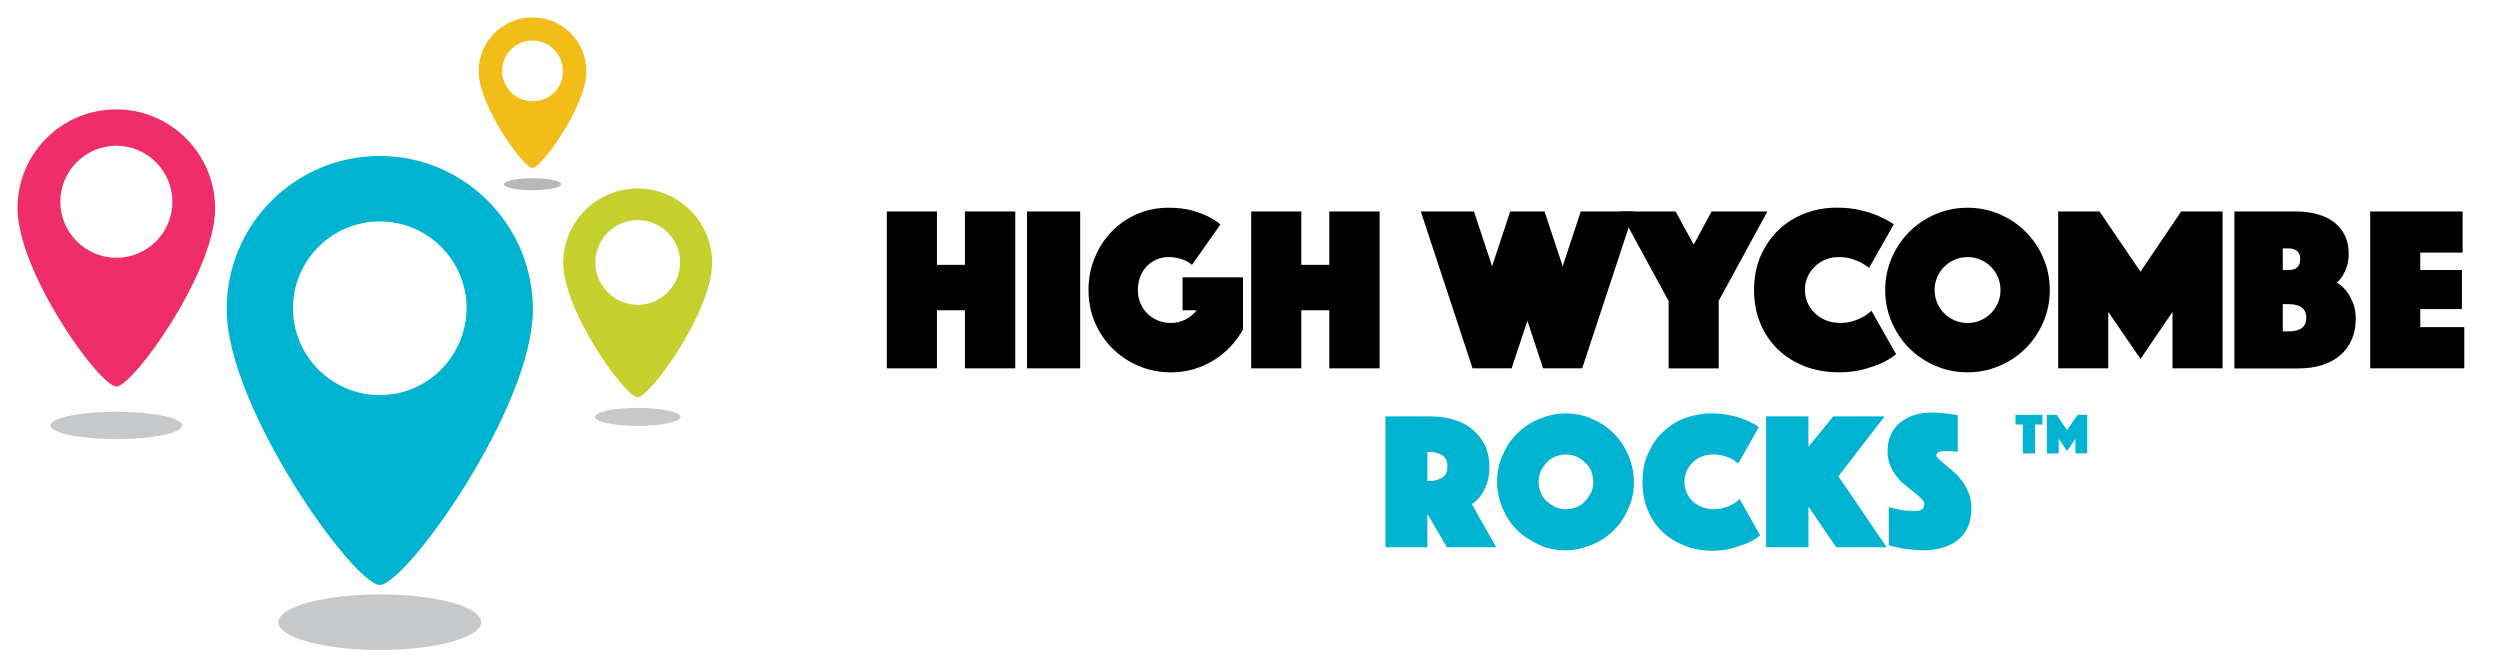 <?xml version="1.0" encoding="UTF-8"?>
<svg id="cheltenham-rocks" xmlns="http://www.w3.org/2000/svg" viewBox="0 0 584.51 157">
  <defs>
    <style>
      .cls-1 {
        fill: #00b3d0;
      }

      .cls-2 {
        fill: #ee2d6a;
      }

      .cls-3 {
        fill: #f3bd19;
      }

      .cls-4 {
        fill: #b6b8ba;
      }

      .cls-5 {
        fill: #c7c8ca;
      }

      .cls-6 {
        fill: #c5d02e;
      }
    </style>
  </defs>
  <g>
    <path class="cls-1" d="m88.8,36.47c-19.8,0-35.8,16-35.8,35.8,0,23.1,29.8,64.5,35.8,64.5s35.8-41.3,35.8-64.5c-.1-19.8-16.1-35.8-35.8-35.8Zm0,55.9c-11.2,0-20.3-9.1-20.3-20.3s9.1-20.3,20.3-20.3,20.3,9.1,20.3,20.3c-.1,11.2-9.1,20.3-20.3,20.3Z"/>
    <path class="cls-6" d="m149.1,44.07c-9.6,0-17.4,7.8-17.4,17.4,0,11.3,14.5,31.4,17.4,31.4s17.4-20.1,17.4-31.4c0-9.6-7.8-17.4-17.4-17.4Zm0,27.2c-5.4,0-9.9-4.4-9.9-9.9s4.4-9.9,9.9-9.9,9.9,4.4,9.9,9.9-4.5,9.9-9.9,9.9Z"/>
    <path class="cls-3" d="m124.5,4.07c-6.9,0-12.6,5.6-12.6,12.6,0,8.1,10.5,22.6,12.6,22.6s12.6-14.5,12.6-22.6c0-7-5.6-12.6-12.6-12.6Zm0,19.6c-3.9,0-7.1-3.2-7.1-7.1s3.2-7.1,7.1-7.1,7.1,3.2,7.1,7.1c.1,4-3.1,7.1-7.1,7.1Z"/>
    <ellipse class="cls-5" cx="88.8" cy="145.47" rx="23.7" ry="6.5"/>
    <ellipse class="cls-5" cx="27.2" cy="99.47" rx="15.4" ry="3.2"/>
    <ellipse class="cls-5" cx="149.1" cy="97.47" rx="10" ry="2.1"/>
    <ellipse class="cls-4" cx="124.5" cy="43.07" rx="6.7" ry="1.4"/>
    <path class="cls-2" d="m27.2,25.57c-12.8,0-23.1,10.3-23.1,23.1,0,15,19.2,41.7,23.1,41.7s23.1-26.7,23.1-41.6c0-12.8-10.4-23.2-23.1-23.2Zm0,34.7c-7.2,0-13.1-5.9-13.1-13.1s5.9-13.1,13.1-13.1,13.1,5.9,13.1,13.1c0,7.3-5.9,13.1-13.1,13.1Z"/>
  </g>
  <g>
    <g>
      <g>
        <path class="cls-1" d="m324.02,97.36h10.6c2,0,3.8.3,5.4.8,1.7.5,3.1,1.3,4.3,2.3,1.2,1,2.2,2.3,2.9,3.7.7,1.5,1,3.2,1,5.1,0,1.5-.2,2.8-.6,3.9s-.9,2-1.4,2.7c-.6.8-1.3,1.5-2.1,2l5.7,10.1h-11.5l-4.6-7.8v7.8h-9.8v-30.6s.1,0,.1,0Zm9.7,15.1h.5c1.2,0,2.1-.3,3-.8.8-.5,1.2-1.4,1.2-2.6s-.4-2.1-1.2-2.6c-.8-.5-1.8-.8-3-.8h-.5v6.8Z"/>
        <path class="cls-1" d="m350.02,112.66c0-2.2.4-4.3,1.3-6.2.8-2,2-3.7,3.4-5.1,1.5-1.5,3.2-2.6,5.1-3.4,2-.8,4-1.3,6.2-1.3s4.3.4,6.2,1.3c2,.8,3.7,2,5.1,3.4,1.5,1.5,2.6,3.2,3.4,5.1.8,2,1.3,4,1.3,6.2s-.4,4.3-1.3,6.2c-.8,2-2,3.7-3.4,5.1-1.5,1.5-3.2,2.6-5.1,3.4-2,.8-4,1.3-6.2,1.3s-4.3-.4-6.2-1.3-3.7-2-5.1-3.4c-1.5-1.5-2.6-3.2-3.4-5.1s-1.3-3.9-1.3-6.2Zm9.7,0c0,.9.2,1.7.5,2.5s.8,1.5,1.4,2c.6.6,1.3,1,2,1.4.8.3,1.6.5,2.5.5s1.7-.2,2.5-.5,1.5-.8,2-1.4c.6-.6,1-1.3,1.4-2,.3-.8.5-1.6.5-2.5s-.2-1.7-.5-2.5-.8-1.5-1.4-2c-.6-.6-1.3-1-2-1.4-.8-.3-1.6-.5-2.5-.5s-1.7.2-2.5.5-1.5.8-2,1.4c-.6.6-1,1.3-1.4,2-.3.8-.5,1.7-.5,2.5Z"/>
        <path class="cls-1" d="m384.02,112.66c0-2.4.4-4.7,1.3-6.6.9-2,2-3.7,3.5-5.1s3.2-2.5,5.1-3.2c2-.7,4-1.1,6.2-1.1,1.7,0,3.3.2,4.7.5,1.4.3,2.5.7,3.5,1.1,1.1.5,2.1,1,2.9,1.6l-4.8,8.5c-.5-.4-1-.7-1.6-1.1-.5-.2-1.1-.5-1.9-.7-.7-.2-1.5-.3-2.5-.3s-1.8.2-2.6.5c-.8.3-1.5.8-2.1,1.4s-1.1,1.3-1.4,2c-.3.8-.5,1.6-.5,2.5s.2,1.7.5,2.5c.4.8.8,1.5,1.4,2,.6.6,1.3,1,2.2,1.4.8.3,1.7.5,2.7.5s1.9-.1,2.6-.4c.8-.2,1.4-.5,1.9-.8.6-.3,1.1-.7,1.6-1.2l4.8,8.5c-.8.7-1.8,1.3-2.9,1.8-1,.4-2.2.8-3.5,1.2-1.4.4-3,.6-4.7.6-2.4,0-4.6-.4-6.6-1.2s-3.8-1.9-5.2-3.3c-1.5-1.4-2.6-3.1-3.4-5.1-.8-1.9-1.2-4.1-1.2-6.5Z"/>
        <path class="cls-1" d="m412.92,97.36h9.9v7.1l5.8-7.1h12l-10.8,14,11.3,16.6h-11.8l-6.5-9.5v9.5h-9.9v-30.6Z"/>
        <path class="cls-1" d="m441.22,118.46c.7.2,1.4.4,2.1.5.6.2,1.3.3,2.1.4.8.1,1.6.1,2.4.1,1.4,0,2.1-.5,2.1-1.6,0-.4-.2-.8-.6-1.2-.4-.4-1-.9-1.6-1.4-.7-.5-1.4-1.1-2.1-1.7-.8-.6-1.5-1.3-2.1-2.1-.7-.8-1.2-1.7-1.6-2.7s-.6-2.1-.6-3.4c0-1.4.3-2.7.8-3.8.5-1.1,1.2-2,2.2-2.8.9-.7,2-1.3,3.2-1.7,1.2-.4,2.6-.6,4-.6.7,0,1.5,0,2.2.1s1.4.1,2,.2c.7.1,1.3.2,2,.3v8.6c-.2,0-.5-.1-.8-.1-.2,0-.5-.1-.8-.1h-1.7c-.3,0-.5.1-.8.1-.2.1-.5.2-.6.3-.2.2-.3.4-.3.6s.2.6.6.9c.4.4.9.8,1.5,1.3s1.3,1.1,2,1.7,1.4,1.4,2,2.2c.6.8,1.1,1.8,1.5,2.8s.6,2.2.6,3.5-.2,2.6-.6,3.8c-.4,1.2-1.1,2.2-2,3.1-.9.9-2.1,1.6-3.5,2.1s-3.1.8-5,.8c-1.2,0-2.2-.1-3.2-.2-1-.1-1.9-.2-2.6-.4-.9-.2-1.7-.3-2.4-.6v-9h-.4Z"/>
      </g>
      <path class="cls-1" d="m472.94,99.25h-1.71v-2.25h6.3v2.25h-1.74v6.75h-2.85v-6.75Zm5.64-2.25h2.28l2.43,3.57,2.43-3.57h2.28v9h-2.76v-3.39l-1.95,2.85-1.95-2.85v3.39h-2.76v-9Z"/>
    </g>
    <g>
      <path d="m207.34,49.44h11.72v12.48h6.54v-12.48h11.77v36.68h-11.77v-13.58h-6.54v13.58h-11.72v-36.68Z"/>
      <path d="m240.12,49.44h12.43v36.68h-12.43v-36.68Z"/>
      <path d="m278.68,61.92c-.66-.59-1.48-1.04-2.47-1.35s-1.96-.47-2.92-.47c-1.06,0-2.04.19-2.92.58s-1.64.92-2.28,1.6c-.64.68-1.15,1.49-1.51,2.45-.37.95-.55,1.98-.55,3.08s.2,2.13.6,3.08.95,1.77,1.65,2.45c.7.68,1.51,1.21,2.45,1.59.94.38,1.93.58,3,.58,1.25,0,2.38-.26,3.41-.8,1.03-.53,1.91-1.26,2.64-2.17h-3.3v-7.7h14.13v12.21c-.84,1.5-1.85,2.87-3.03,4.1-1.17,1.23-2.48,2.28-3.93,3.16s-3.02,1.56-4.7,2.04c-1.69.48-3.43.71-5.22.71-2.64,0-5.13-.5-7.48-1.49s-4.39-2.35-6.13-4.07c-1.74-1.72-3.12-3.76-4.12-6.1s-1.51-4.88-1.51-7.59.48-5.13,1.43-7.48c.95-2.35,2.26-4.39,3.93-6.13,1.67-1.74,3.65-3.12,5.94-4.12,2.29-1.01,4.76-1.51,7.4-1.51,2.05,0,3.83.2,5.33.6,1.5.4,2.77.86,3.8,1.38,1.21.59,2.22,1.23,3.02,1.92l-6.66,9.46Z"/>
      <path d="m292.54,49.44h11.71v12.48h6.54v-12.48h11.77v36.68h-11.77v-13.58h-6.54v13.58h-11.71v-36.68Z"/>
      <path d="m332.19,49.44h12.43l4.24,12.81,4.23-12.81h8.03l4.24,12.81,4.23-12.81h12.43l-12.1,36.68h-9.13l-3.68-11.11-3.69,11.11h-9.13l-12.1-36.68Z"/>
      <path d="m390.11,70.34l-11.38-20.9h13.03l4.24,7.75,4.18-7.75h13.04l-11.38,20.9v15.79h-11.71v-15.79Z"/>
      <path d="m410.1,67.81c0-2.93.51-5.58,1.54-7.95,1.03-2.36,2.42-4.39,4.18-6.08,1.76-1.69,3.81-2.98,6.16-3.88,2.35-.9,4.84-1.35,7.48-1.35,2.09,0,3.95.2,5.58.6,1.63.4,3.03.86,4.21,1.38,1.36.59,2.53,1.23,3.52,1.92l-5.77,10.18c-.59-.44-1.23-.86-1.92-1.27-.62-.29-1.37-.58-2.23-.85-.86-.27-1.84-.41-2.94-.41s-2.18.2-3.14.6c-.95.4-1.79.95-2.5,1.65-.71.7-1.27,1.51-1.68,2.45-.4.94-.6,1.93-.6,3s.21,2.06.63,3c.42.94,1,1.75,1.73,2.45.73.7,1.6,1.25,2.58,1.65.99.4,2.07.6,3.25.6s2.22-.15,3.13-.44c.92-.29,1.69-.62,2.31-.99.73-.4,1.38-.88,1.92-1.43l5.78,10.17c-.99.81-2.16,1.52-3.52,2.15-1.17.51-2.58.99-4.23,1.43-1.65.44-3.54.66-5.67.66-2.86,0-5.5-.47-7.92-1.4-2.42-.94-4.51-2.25-6.27-3.93s-3.13-3.71-4.12-6.08c-.99-2.36-1.49-4.98-1.49-7.84Z"/>
      <path d="m440.77,67.81c0-2.64.5-5.13,1.51-7.48,1.01-2.35,2.38-4.39,4.12-6.13,1.74-1.74,3.79-3.12,6.13-4.12,2.35-1.01,4.84-1.51,7.48-1.51s5.13.5,7.48,1.51c2.35,1.01,4.39,2.38,6.13,4.12,1.74,1.74,3.12,3.79,4.12,6.13,1.01,2.35,1.51,4.84,1.51,7.48s-.5,5.13-1.51,7.48c-1.01,2.35-2.38,4.39-4.12,6.13-1.74,1.74-3.79,3.12-6.13,4.12-2.35,1.01-4.84,1.51-7.48,1.51s-5.13-.5-7.48-1.51c-2.35-1.01-4.39-2.38-6.13-4.12-1.74-1.74-3.12-3.79-4.12-6.13-1.01-2.35-1.51-4.84-1.51-7.48Zm11.55,0c0,1.06.2,2.06.6,3,.4.94.95,1.75,1.65,2.45.7.7,1.51,1.25,2.45,1.65.93.4,1.93.6,3,.6s2.06-.2,3-.6c.93-.4,1.75-.95,2.45-1.65.7-.7,1.25-1.51,1.65-2.45.4-.93.6-1.93.6-3s-.2-2.06-.6-3c-.4-.93-.95-1.75-1.65-2.45-.7-.7-1.51-1.25-2.45-1.65-.94-.4-1.93-.6-3-.6s-2.06.2-3,.6c-.93.4-1.75.95-2.45,1.65s-1.25,1.51-1.65,2.45c-.4.94-.6,1.93-.6,3Z"/>
      <path d="m481.2,49.44h9.68l9.57,14.08,9.52-14.08h9.68v36.68h-11.71v-13.2l-7.48,11-7.54-11v13.2h-11.71v-36.68Z"/>
      <path d="m522.39,49.44h14.36c1.83,0,3.51.21,5.03.63,1.52.42,2.82,1.05,3.91,1.87,1.08.83,1.92,1.85,2.53,3.08.61,1.23.91,2.67.91,4.32,0,1.17-.15,2.17-.44,3-.29.83-.6,1.51-.93,2.06-.4.66-.86,1.21-1.38,1.65.81.51,1.54,1.17,2.2,1.98.55.7,1.05,1.58,1.51,2.64.46,1.06.69,2.37.69,3.91,0,1.76-.31,3.36-.93,4.79-.62,1.43-1.51,2.65-2.67,3.66-1.15,1.01-2.57,1.78-4.23,2.31-1.67.53-3.53.8-5.58.8h-14.96v-36.68Zm15.4,11.17c0-1.69-.92-2.53-2.75-2.53h-1.32v5.06h1.32c1.83,0,2.75-.84,2.75-2.53Zm-2.75,16.88c2.79,0,4.18-1.06,4.18-3.19s-1.39-3.19-4.18-3.19h-1.32v6.38h1.32Z"/>
      <path d="m554.15,49.44h21.62v9.62h-9.9v4.07h9.74v9.13h-9.74v4.23h10.29v9.62h-22v-36.68Z"/>
    </g>
  </g>
</svg>